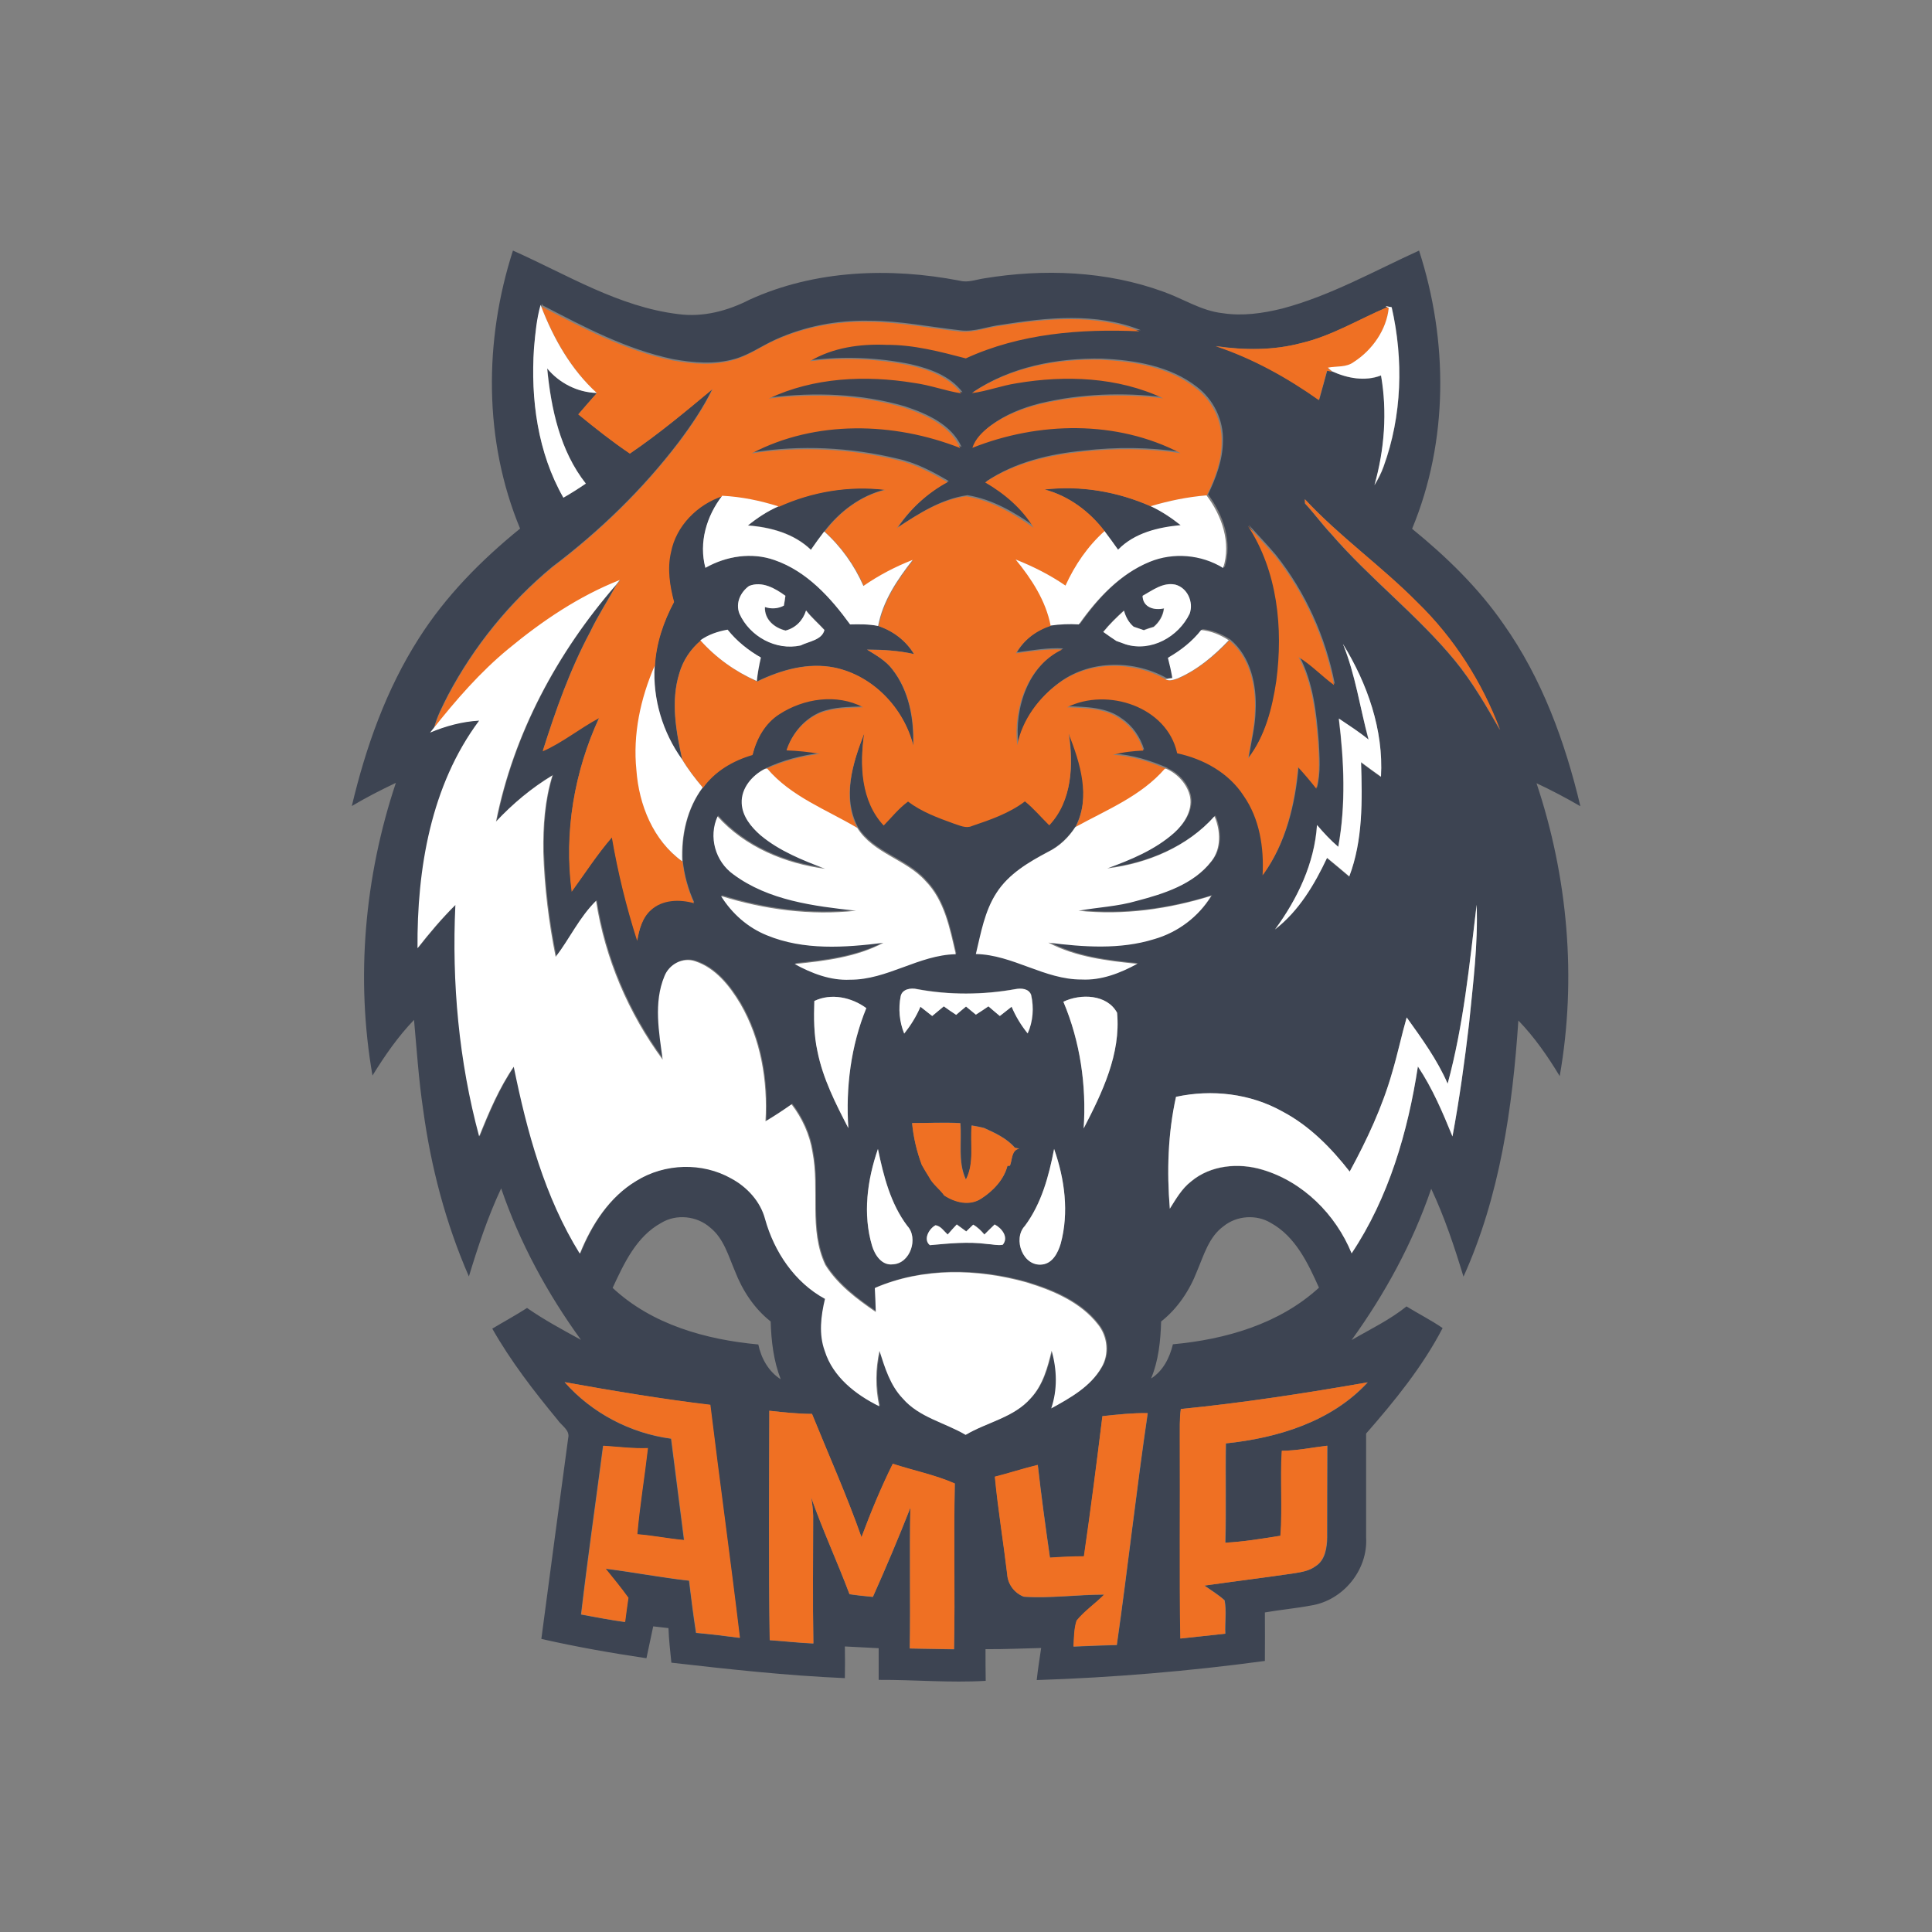 <?xml version="1.0" encoding="utf-8"?>
<!-- Generator: Adobe Illustrator 23.0.1, SVG Export Plug-In . SVG Version: 6.00 Build 0)  -->
<svg version="1.1" id="Layer_1" xmlns="http://www.w3.org/2000/svg" xmlns:xlink="http://www.w3.org/1999/xlink" x="0px" y="0px"
	 viewBox="0 0 1000 1000" style="enable-background:new 0 0 1000 1000;" xml:space="preserve">
<rect x="0" y="0" width="1000" height="1000" fill="#808080" stroke="none"/>
<style type="text/css">
	.st0{fill:#3D4452;}
	.st1{fill:#EF7023;}
	.st2{fill:#FFFFFF;}
</style>
<g>
	<g>
		<path class="st0" d="M265.5,129.7c27.9,12.4,54.8,29.2,85.7,32.9c12.7,1.7,25.5-1.7,36.8-7.5c33.8-15.4,72.7-16.8,108.8-9.8
			c4.2,1.1,8.4-0.6,12.5-1.2c30.9-5.1,63.3-3.9,92.9,6.9c10.2,3.6,19.6,9.9,30.6,11.1c10.3,1.6,20.8,0.1,30.9-2.4
			c24.9-6.6,47.5-19.4,70.8-30c15.1,46.6,15.3,98.5-3.6,144c17.7,14.4,34.3,30.5,47.3,49.3c19.9,28.1,31.9,61,39.8,94.3
			c-7.4-4.3-15-8.3-22.7-11.9c16.2,48.5,20.9,101.1,12,151.6c-6.2-10.3-13.1-20.2-21.4-28.8c-3,45.2-9.6,91-28.4,132.6
			c-4.7-15.5-9.8-30.8-16.7-45.5c-9.6,28.1-23.9,54.3-41.2,78.3c9.6-5.6,19.7-10.4,28.4-17.4c6.2,3.8,12.7,7.1,18.7,11.2
			c-10.4,20-24.8,37.7-39.6,54.6c0,17.9,0,35.9,0,53.8c1,16.8-11.9,32.6-28.5,35.2c-7.9,1.5-16,2.2-23.9,3.6c0,8.4,0.1,16.7,0,25.1
			c-39.2,5.3-78.6,8.6-118.1,9.9c0.6-5.6,1.5-11.1,2.3-16.6c-9.6,0.2-19.2,0.7-28.8,0.6c0,5.4,0,10.9,0.1,16.4
			c-18.5,1.1-37-0.6-55.4-0.5c0-5.5,0-11,0-16.4c-5.8-0.3-11.7-0.6-17.5-0.9c0.1,5.5,0.1,10.9,0,16.4c-30.1-1.3-60-4.6-89.8-8
			c-0.6-6-1.3-11.9-1.5-17.9c-2.6-0.3-5.3-0.6-7.9-0.9c-1.1,5.5-2.4,11-3.5,16.5c-18.2-2.7-36.4-5.9-54.4-10
			c4.6-34.7,9.2-69.4,13.9-104c1-4.1-3.5-6.4-5.5-9.4c-12.3-14.9-24.2-30.3-33.8-47.2c6-3.6,12.1-6.9,18-10.7
			c8.9,6.2,18.4,11.3,27.9,16.5c-17.4-24-31.7-50.3-41.3-78.4c-6.9,14.7-12,30.1-16.7,45.6c-12-27.5-19.7-56.8-23.7-86.5
			c-2.3-15.4-3.3-30.9-4.7-46.3c-8.3,8.6-15.2,18.6-21.5,28.8c-8.8-50.4-4.1-103,12.1-151.5c-7.8,3.7-15.4,7.6-22.8,12
			c7.2-30.4,17.8-60.4,34.7-86.8c13.9-21.9,32.3-40.5,52.4-56.8C250.3,228.1,250.5,176.2,265.5,129.7z M276.4,180.1
			c-1.8,26.5,1.9,54.2,15.3,77.5c4-2.3,7.8-4.7,11.6-7.3c-13.4-16.9-18-38.7-20-59.6c6.3,7.7,15.7,12.4,25.7,12.7
			c-3.3,3.6-6.4,7.3-9.6,11c8.6,7.1,17.4,14.1,26.7,20.3c15-10.2,28.9-21.8,42.7-33.6c-4.8,9.9-11,19-17.6,27.8
			c-18.6,24.4-40.9,46-65.4,64.5c-22.1,18.3-40.5,41-53.9,66.3c-2.8,5.6-5.8,11.1-7.3,17.2c-0.4,0.5-1.2,1.5-1.6,2
			c8.1-3.5,16.6-5.7,25.4-6.2c-25,33.6-32.2,76.9-31.9,117.8c6.2-7.8,12.6-15.5,19.6-22.4c-1.9,40.2,1.8,80.9,12.3,119.8
			c5-12.4,10.3-25,17.9-36.1c6.9,33.5,16,67.5,34.2,96.8c6-14.9,15.2-29.3,29.3-37.7c14.6-9,34.1-9.6,49.1-1.2
			c8.2,4.4,15.1,11.8,17.5,21c4.7,16.9,15.2,32.8,31,41.3c-2.1,8.8-3.3,18.3-0.1,27c4.2,13.5,16,22.6,28.2,28.6
			c-2.1-9.5-2-19.3,0.1-28.7c2.8,8.7,5.5,17.9,12,24.6c8.5,9.9,21.8,12.5,32.6,18.9c11.1-6.6,24.9-8.9,33.7-19
			c6.3-6.8,8.7-15.9,10.8-24.6c2.8,9.7,3.2,20.2-0.2,29.9c9.7-5.4,20.2-11.2,26-21.2c4.1-6.9,3.2-15.9-1.7-22.1
			c-9-11.7-23.2-17.7-37-21.9c-25.6-7.2-53.9-7.7-78.6,2.9c0.1,4.1,0.3,8.2,0.5,12.4c-9.8-6.7-19.7-14.2-26.1-24.3
			c-8.7-18.3-2.9-39.2-6.7-58.5c-1.4-9-5.3-17.5-10.8-24.7c-4.4,3.1-8.9,6-13.5,8.8c1.2-20.9-2.4-42.5-13-60.8
			c-5.5-9.2-12.8-18.5-23.3-22c-6.4-2.3-13.6,1.5-16,7.7c-5.7,13.7-2.9,29-0.9,43.2c-17.8-24.2-29.9-52.6-34.5-82.3
			c-8.5,8.5-13.6,19.6-20.9,29c-3.6-17.8-5.8-35.9-6.4-54.1c-0.3-13.4,0.7-27,4.7-39.8c-10.8,6.5-20.6,14.7-29.2,23.9
			c9-45.4,31.7-87.6,62-122.4c-4.4,8.1-9.5,15.8-13.5,24.2c-10.5,19.6-17.9,40.5-24.6,61.7c10.3-4.5,19.2-11.9,29.2-17.2
			c-12.9,27.9-18.3,59.4-14.2,89.9c6.9-9.4,13.3-19.3,20.8-28.1c3.1,18.1,7.5,36,13.1,53.5c1-5.7,2.6-11.8,7.1-15.9
			c5.9-5.5,14.9-5.7,22.3-3.6c-3.1-6.8-5.1-14.1-5.9-21.5c-0.6-13.4,2.4-27.3,10.6-38.2c6.2-8.6,15.6-14.1,25.6-17
			c2-8.3,6.5-16.4,13.9-21.1c12.6-8.2,29.8-10.8,43.5-3.6c-7.5,0.3-15.1,0.2-22.2,2.9c-8.4,3.5-14.6,10.8-17.5,19.4
			c5.8,0.1,11.6,0.8,17.3,1.8c-9.8,1.3-19.4,3.7-28.4,8c-6.6,3.3-12.4,10.1-12,17.8c0.3,6.7,4.9,12.1,9.7,16.3
			c9.7,8.2,21.7,13,33.5,17.4c-20.7-2.6-41.5-11.3-55.7-27.1c-4.9,10.5-1.2,23.3,8.2,30c18.2,13.5,41.6,16.4,63.5,18.8
			c-23.5,2.6-47.4-0.6-69.9-7.6c5.6,9,13.8,16.3,23.7,20.3c19.1,7.9,40.4,6.4,60.4,3.9c-14.2,7.5-30.3,9.4-46,11
			c8.8,4.8,18.5,8.6,28.7,8.1c19.2,0.1,35.6-12.8,54.7-13.2c-3.1-13.3-5.8-27.8-15.7-37.9c-10.1-11.4-27-14.3-35.3-27.5
			c-8.2-15.6-2.5-33.6,3.4-48.9c-2.4,16.2-1.8,34.9,10.1,47.5c4.1-4.2,7.8-8.9,12.6-12.4c7.1,5.3,15.5,8.5,23.7,11.4
			c3.1,0.9,6.3,2.7,9.5,1.2c9.5-3.2,19.2-6.6,27.3-12.7c4.6,3.7,8.4,8.3,12.6,12.4c11.9-12.6,12.5-31.3,10-47.5
			c6.1,15.2,11.6,33,3.6,48.6c-3.5,5.4-8.2,10-13.9,13c-10,5.3-20.3,11.4-26.6,21.1c-6.3,9.5-8.2,20.8-10.7,31.7
			c19.2,0.4,35.5,13.3,54.8,13.2c10.2,0.4,19.9-3.3,28.7-8.1c-15.7-1.5-31.9-3.5-46-11c18.1,2.3,37,3.7,54.8-1.8
			c12.2-3.6,22.9-11.6,29.5-22.4c-22.1,6.9-45.6,10.2-68.7,7.7c10.1-1.8,20.3-2.2,30.2-5.1c14-3.7,29.3-8.5,38.5-20.4
			c5.3-6.6,4.9-15.9,1.7-23.4c-14.1,15.8-34.8,24.5-55.5,27c12.2-4.5,24.7-9.6,34.6-18.4c5.1-4.7,9.5-11.3,8.3-18.5
			c-1.3-6.6-6.3-12.1-12.4-14.7l0.4,0c-8.9-3.8-18.3-6.9-28-7.4c5.1-1.4,10.4-2,15.7-2.2c-2-6.4-5.9-12.2-11.5-16
			c-8-6-18.5-6-28-6.4c20.7-10.3,51.9-0.3,57,23.8c13.6,2.9,26.7,10.1,34.4,22c8.4,11.9,10.7,27,9.8,41.2
			c11.8-16.2,16.6-36.5,18.3-56.1c3.3,3.6,6.5,7.3,9.5,11.2c2-7.8,1.3-15.9,0.9-23.8c-1.2-15-2.9-30.7-10.1-44.3
			c6.7,4.1,12.1,9.9,18.4,14.5c-4.7-24.3-15.1-47.4-30.5-66.8c-4.5-5.3-9.4-10.4-14.1-15.6c15.4,23.5,18.3,53,14.7,80.3
			c-2.1,14.1-5.8,28.7-14.6,40.1c1.2-8,3.3-15.9,3.5-24c0.7-13.3-2.5-28.2-13.2-37.1c-4.4-2.8-9.2-4.8-14.3-5.3
			c-4.7,6-10.7,10.7-17.2,14.4c0.9,3.5,1.7,7,2.5,10.5c-0.9,0.2-2.7,0.5-3.6,0.6c-16.7-9.5-39.1-9.7-55,1.6
			c-10.8,7.7-19.5,19.3-22,32.5c-2.1-18.9,5.1-41,23.3-49.6c-8.1-0.5-16,1-24,2c4-6.9,10.6-11.8,18.2-14.3c4.8-0.8,9.7-0.9,14.6-0.6
			c9.4-13.4,21.2-26.1,36.7-32.4c12.3-5.1,26.8-3.8,38,3.2c4.1-13.1-0.7-27-8.6-37.6c4.1-8.6,7.6-17.8,7.7-27.5
			c0.4-10.9-4.9-21.7-13.5-28.2c-13.9-10.8-31.9-13.8-49.1-14.6c-23.2-0.4-47.2,4.2-66.7,17.3c7.9-0.9,15.3-3.9,23.1-5.1
			c25.3-4.4,52.5-3.4,76,7.8c-21.4-2.6-43.3-1.9-64.3,3.1c-9.1,2.3-18,5.8-25.5,11.4c-3.8,2.9-7.5,6.4-9,11.1
			c34.2-13.6,74.7-14.5,107.8,2.8c-16.8-2.6-34-2.7-50.8-0.8c-17.6,1.7-35.5,5.9-50.4,15.9c10,5.8,19.2,13.5,25.1,23.5
			c-10.5-7.4-22-14.2-34.9-16.3c-13.3,1.8-24.9,9.3-35.9,16.5c6.7-9.9,15.7-18.2,26.2-23.8c-8.3-4.9-16.9-9.5-26.5-11.6
			c-24.4-5.9-50.1-7.2-74.9-3.3c33.1-17.5,73.7-16.4,108-2.8c-5.2-11.6-17.9-17.2-29.3-21c-22.6-6.6-46.6-7.4-69.8-4.6
			c23.3-11,50.1-12.1,75.2-8.1c8.3,1.2,16.2,4.1,24.4,5.4c-6.4-8.5-16.9-12.2-26.8-14.5c-16.9-3.5-34.4-4.2-51.6-2.1
			c12-7.1,26.1-9.1,39.8-8.5c14-0.1,27.6,3.4,41,7c28-12.8,59.4-15.4,89.9-14c-23-9.3-48.5-6.6-72.3-2.8c-6.9,0.8-13.6,3.7-20.7,2.9
			c-15.8-1.7-31.5-5-47.4-5c-16.6-0.4-33.3,2.8-48.4,9.6c-7.2,3.2-13.6,7.9-21.2,10.1c-10.4,3-21.4,2.1-32,0.2
			c-24.1-5-46-16.6-67.7-27.9l-0.3-0.8C277.7,165.1,277.1,172.6,276.4,180.1 M717.2,158.4l0.9,0.6c-14.8,6.3-28.8,14.9-44.6,18.6
			c-14.4,3.8-29.4,3.7-44.1,1.5c19.2,6.3,36.9,16.2,53.4,27.9c1.4-5.1,2.8-10.1,4.2-15.2c0.7,0.1,2,0.4,2.6,0.5
			c7.9,3.5,17,5.3,25.3,2.1c3.2,18.9,1.8,38.4-3.4,56.8c1.9-3.1,3.5-6.3,4.7-9.6c9.5-26.3,10.4-55.4,4.2-82.5
			C719.5,158.9,717.9,158.5,717.2,158.4 M675.4,258.4c0,0.7,0,1.4,0,2.2c4.7,5,8.7,10.6,13.4,15.6c20,23.2,44.6,42,64.1,65.6
			c9.1,11.1,16.3,23.5,23.4,36c-9.2-24.7-23.7-47.5-42.7-65.9C715.2,293.1,693.4,277.7,675.4,258.4 M591.4,308.4
			c0.1,5.9,5.9,7.7,10.9,6.4c-0.4,3.9-2.4,7.2-5.3,9.6c-1.7,0.5-3.5,1-5.1,1.7c-1.8-0.6-3.5-1.2-5.3-1.8c-2.6-2.2-4.1-5.1-5-8.3
			c-3.8,3.5-7.4,7.1-10.7,11c2.2,1.6,4.5,3.2,6.8,4.7c1.6,0.6,3.2,1.1,4.7,1.7c13.2,4.1,27.5-3.9,33.2-15.9c2.2-6-1.2-13.4-7.5-15
			C601.9,301.3,596.6,305.5,591.4,308.4 M695.1,333.3c6.5,16,8.9,33.1,13.2,49.7c-4.9-4-10.1-7.4-15.4-10.9
			c2.7,22,3.7,44.5-0.3,66.4c-4-3.5-7.6-7.3-11-11.3c-1.3,19.8-10.1,38.2-21.7,54c12.2-9.5,20.4-23.2,26.9-37
			c3.9,3.2,7.7,6.3,11.5,9.6c7.1-18.8,6.8-39.3,6.1-59.1c3.4,2.5,6.8,5,10.3,7.5C716.2,377.8,707.7,353.8,695.1,333.3 M764.3,468.3
			c-3.7,31.1-6.8,62.4-15,92.7c-5.3-12.4-13.3-23.4-21.2-34.3c-2.7,9.4-4.7,19-7.5,28.4c-5.2,18-13.1,35-22,51.4
			c-9.7-12.3-20.8-23.8-34.8-31.1c-16.7-9.4-36.6-11.7-55.1-7.6c-4.2,18.9-4.8,38.6-3.2,57.9c3.2-5,6.2-10.3,11-14.1
			c10.1-8.5,24.6-9.8,36.9-6.1c21.1,6.2,38,23.2,46.2,43.3c19.2-28.7,29-62.8,34.3-96.7c7.5,11.2,12.8,23.7,17.9,36.2
			c3.6-19.4,6.3-38.9,8.6-58.5C762.4,509.3,765.1,488.8,764.3,468.3 M466.2,515.6c-1.3,6.4-0.6,13.3,1.9,19.3
			c3.4-4.2,6.2-8.9,8.4-13.9c2,1.6,4.1,3.2,6.1,4.8c2-1.7,4-3.4,6-5c2.1,1.5,4.2,3,6.4,4.4c1.7-1.4,3.4-2.9,5.1-4.3
			c1.7,1.4,3.4,2.8,5.1,4.2c2.2-1.4,4.4-2.8,6.5-4.3c2,1.6,4,3.3,5.9,5c2-1.6,4.1-3.2,6.1-4.8c2.1,5,4.9,9.6,8.3,13.8
			c2.8-6.2,3.2-13.4,1.8-19.9c-1.3-3.3-5.3-3.5-8.2-3c-16.8,3-34,3.1-50.8,0C471.5,511.2,467,511.9,466.2,515.6 M421.5,518.1
			c-0.3,8.7-0.2,17.4,1.6,26c2.8,14.2,9.4,27.1,16,39.8c-1.4-21,1.3-42.5,9.3-62.1C440.8,516.2,430.2,513.9,421.5,518.1
			 M550.4,518.5c8.7,20.6,12,43.3,10.5,65.5c9.6-18.5,19.3-38.5,17.3-59.8C573.1,514.6,559.3,514.2,550.4,518.5 M472.1,581.3
			c0.7,7.4,2.4,14.7,5.1,21.6c1.2,2.1,2.4,4.2,3.7,6.2c1.9,3.8,5.5,6.2,7.9,9.6c5.7,3.7,13.2,5.5,19.2,1.6c6-3.9,11.7-9.8,13.5-16.9
			l1.3-0.1c1.2-3.1,0.7-8.1,4.8-8.8c-0.8-0.2-1.5-0.3-2.3-0.5c-4.2-4.9-10.2-7.6-15.9-10.2c-2.1-0.6-4.3-0.9-6.4-1.3
			c-0.9,9.3,1.5,19.5-3,28c-4.3-9.1-2-19.5-2.9-29.2C488.8,580.8,480.4,581.3,472.1,581.3 M451.4,644.9c1.5,4.7,5.1,10.2,10.7,9.6
			c9.1-0.4,13.5-13.6,7.6-19.9c-8.7-11.6-12.4-25.9-15.2-39.8C448.8,610.7,446.4,628.5,451.4,644.9 M545.6,594.7
			c-2.7,13.9-6.5,28.2-15.1,39.7c-6.4,6.8-0.9,21.4,9.1,20c5.3-0.7,8-6.1,9.4-10.7C553.4,627.7,551.1,610.3,545.6,594.7 M342.2,633
			c-12.8,7-19.2,20.9-25.1,33.6c20.3,19,48.3,26.8,75.4,29.3c1.5,7.2,5.3,14,11.6,18c-3.7-9.5-4.9-19.7-5.2-29.9
			c-8.5-6.7-14.6-16-18.5-26.1c-3.4-7.9-5.8-16.9-12.8-22.5C360.7,629.3,350,628.2,342.2,633 M633.3,634.7
			c-7.6,5.5-10.2,15-13.7,23.2c-3.9,10.1-10.1,19.4-18.6,26.1c-0.3,10-1.3,20.1-5.2,29.5c6.2-3.9,9.6-10.7,11.3-17.7
			c27.2-2.5,55.1-10.5,75.6-29.3c-5.7-12.7-12.2-26.5-24.9-33.5C650.4,628.5,640.2,629.1,633.3,634.7 M481.3,644.5
			c9.9-1,19.8-1.9,29.7-0.7c2.7,0.2,5.4,1,8.1,0.4c3.2-3.9-0.6-8.6-4.2-10.5c-1.8,1.7-3.6,3.5-5.3,5.2c-1.7-2-3.5-3.8-5.8-5.1
			c-1.2,1.2-2.4,2.3-3.6,3.5c-1.6-1.2-3.3-2.4-4.9-3.6c-1.6,1.7-3.2,3.5-4.7,5.2c-2-1.7-3.6-4.4-6.3-4.8
			C480.8,636,477.7,641.6,481.3,644.5 M292.2,715.4c14,15.9,34,26.5,55.1,29.3c2.2,17.5,4.5,35,6.7,52.5c-8.1-0.7-16.1-2.4-24.3-3
			c1.3-14.9,3.8-29.7,5.5-44.6c-7.7,0.3-15.4-0.7-23.1-1.2c-3.8,29.1-8,58.1-11.4,87.3c7.5,1.4,15.1,2.8,22.7,3.9
			c0.5-4.2,1.1-8.4,1.7-12.5c-3.7-5.2-7.8-10.1-11.8-15.1c14.5,1.8,28.8,4.6,43.3,6.2c1.1,9,2.2,18,3.6,27
			c7.5,0.7,15.1,1.6,22.6,2.6c-4.8-40.2-10.4-80.4-15.3-120.6C342.4,724.1,317.3,719.9,292.2,715.4 M611.2,729.3
			c-0.7,5.2-0.4,10.5-0.4,15.8c0.2,34.3-0.3,68.6,0.3,103c7.8-0.8,15.5-1.7,23.2-2.5c-0.3-5.7,0.7-11.7-0.4-17.3
			c-3.2-2.9-6.9-5.1-10.4-7.6c15.1-2.2,30.2-4,45.3-6.2c4.2-0.7,8.7-1.2,12.3-3.9c4.9-3.1,5.8-9.6,5.9-14.9c0-15.8,0-31.6,0.1-47.4
			c-7.9,0.9-15.6,2.6-23.5,2.6c-0.9,14.7,0.4,29.4-0.7,44c-9.5,1.5-19,3.1-28.6,3.6c0.5-17.1,0-34.3,0.3-51.4
			c26.8-2.8,54.7-11.3,73.4-31.6C675.7,721.1,643.5,726.1,611.2,729.3 M398.2,730.2c-0.1,39.6-0.4,79.2,0.2,118.8
			c7.5,0.5,15.1,1.4,22.6,1.7c-0.4-22-0.1-44.1-0.1-66.1c-0.1-3.2-0.5-6.3-1-9.4c5.9,16.9,13.5,33.2,19.8,50c4,0.6,8,1,12.1,1.4
			c6.8-15.2,13.3-30.6,19.4-46.1c-0.5,24.3,0.1,48.5-0.3,72.8c7.6,0.2,15.3,0.2,22.9,0.4c0.6-28.6-0.2-57.2,0.4-85.8
			c-10.3-4.5-21.4-6.7-32.1-10.2c-6.1,12.3-11.4,25.1-16.2,38c-7.6-21.6-17-42.6-25.6-63.8C412.9,731.8,405.5,731,398.2,730.2
			 M570.6,733c-2.9,24.2-6,48.4-9.5,72.6c-5.9,0.1-11.8,0.3-17.6,0.7c-2.3-16-4.5-32-6.3-48c-7.5,1.8-14.8,4.2-22.2,6.1
			c1.6,16.9,4.4,33.7,6.4,50.6c0.3,5.1,3.8,9.7,8.6,11.5c13.9,0.9,27.7-1.1,41.6-1.1c-4.6,4.7-10.1,8.4-14.3,13.5
			c-1.4,4.3-1.3,8.9-1.6,13.4c7.5-0.3,14.9-0.6,22.4-0.8c5.7-39.9,10.1-80.1,16-120C586.2,731.3,578.3,732.1,570.6,733 M403,262.1
			c17.1-7.8,36.3-10.9,55.1-8.7c-12.7,3.1-23.6,11.4-31.4,21.6c-2.4,3.1-4.7,6.3-6.9,9.5c-8.7-8.4-20.8-11.7-32.6-12.6
			C392,268.1,397.2,264.6,403,262.1 M540.6,253.3c18.7-2.2,37.8,1.1,55,8.7c5.6,2.6,10.8,6.1,15.6,10c-11.7,1.1-23.9,4-32.4,12.7
			c-2.3-3.2-4.6-6.5-7-9.6C564,264.8,553.1,256.6,540.6,253.3 M347.1,285.7c2.6-13.8,13.6-24.9,26.8-29.1
			c-8.1,10.5-12.2,24.2-8.7,37.3c10.8-6.1,24-8.2,35.8-4c16.7,5.7,29,19.4,39.1,33.3c4.8-0.1,9.8-0.2,14.5,0.8
			c7.6,2.5,14.2,7.5,18.4,14.5c-8-1.8-16.2-2.3-24.3-2.3c4.7,2.9,9.7,5.7,13.1,10.2c8.7,11.1,11.3,25.7,10.8,39.5
			c-4.9-19.5-20.8-36.2-40.7-40.4c-13.8-2.8-27.7,1.2-40.1,7.2c0.4-4.1,1.1-8.2,2.1-12.2c-6.5-3.8-12.5-8.5-17.2-14.4
			c-5,0.9-10,2.5-14.1,5.5c-5.2,4.4-9.1,10.2-11,16.8c-4.6,14.6-1.7,30.2,1.5,44.8c-10-13.9-15.2-31.2-14.2-48.3
			c0.5-11.7,4.4-23,9.9-33.3C346.4,303,345,294.2,347.1,285.7 M387.7,303.3c-4.5,3.3-7.1,8.8-4.9,14.2c5.4,11.8,18.8,19.4,31.7,16.5
			c4.1-2.2,11.1-2.8,12.3-8c-3.1-3.4-6.6-6.5-9.5-10.1c-1.6,5.2-5.3,9-10.6,10.4c-5.8-1.4-11-5.7-10.7-12.2c3.3,1.1,6.7,0.9,9.8-0.7
			c0.3-1.7,0.6-3.4,0.8-5.1C401.2,304.5,394.4,300.6,387.7,303.3"/>
		<path class="st1" d="M280.1,158.6c21.6,11.3,43.6,22.9,67.7,27.9c10.5,1.9,21.6,2.9,32-0.2c7.6-2.1,14.1-6.9,21.2-10.1
			c15.1-6.8,31.8-10,48.4-9.6c16,0,31.6,3.3,47.4,5c7,0.8,13.8-2.1,20.7-2.9c23.8-3.8,49.4-6.5,72.3,2.8c-30.5-1.4-61.8,1.1-89.9,14
			c-13.4-3.5-27-7.1-41-7c-13.7-0.6-27.9,1.4-39.8,8.5c17.2-2.1,34.6-1.4,51.6,2.1c10,2.2,20.5,6,26.8,14.5
			c-8.2-1.3-16.1-4.3-24.4-5.4c-25.1-4.1-51.9-2.9-75.2,8.1c23.2-2.8,47.2-2,69.8,4.6c11.4,3.8,24.1,9.4,29.3,21
			c-34.3-13.5-74.9-14.6-108,2.8c24.8-3.8,50.5-2.6,74.9,3.3c9.5,2.1,18.1,6.7,26.5,11.6c-10.5,5.7-19.5,14-26.2,23.8
			c11-7.3,22.5-14.7,35.9-16.5c12.9,2.1,24.4,8.9,34.9,16.3c-6-10-15.1-17.7-25.1-23.5c14.9-10,32.8-14.1,50.4-15.9
			c16.9-1.9,34-1.8,50.8,0.8c-33.1-17.3-73.6-16.4-107.8-2.8c1.5-4.7,5.2-8.2,9-11.1c7.5-5.6,16.5-9.1,25.5-11.4
			c21-5,42.9-5.7,64.3-3.1c-23.5-11.1-50.7-12.1-76-7.8c-7.8,1.2-15.3,4.1-23.1,5.1c19.5-13.2,43.5-17.8,66.7-17.3
			c17.1,0.8,35.2,3.7,49.1,14.6c8.7,6.5,13.9,17.3,13.5,28.2c0,9.7-3.5,18.9-7.7,27.5c-9.8,0.8-19.5,2.7-28.9,5.6
			c-17.2-7.6-36.3-10.9-55-8.7c12.6,3.3,23.4,11.4,31.2,21.7c-8.7,7.8-15.4,17.6-20.2,28.2c-8.1-5.5-16.8-10-25.8-13.6
			c8.3,10,15.6,21.2,18.1,34.2c-7.6,2.5-14.2,7.3-18.2,14.3c8-1,16-2.5,24-2c-18.2,8.6-25.4,30.7-23.3,49.6
			c2.5-13.2,11.2-24.8,22-32.5c15.9-11.4,38.3-11.1,55-1.6c2,1,4.4,0.2,6.4-0.5c10.1-4.5,18.8-11.7,26.4-19.7
			c10.7,8.9,13.9,23.7,13.2,37.1c-0.2,8.1-2.3,16-3.5,24c8.8-11.5,12.5-26,14.6-40.1c3.6-27.3,0.7-56.8-14.7-80.3
			c4.7,5.2,9.5,10.3,14.1,15.6c15.4,19.4,25.8,42.5,30.5,66.8c-6.3-4.6-11.7-10.4-18.4-14.5c7.2,13.5,8.9,29.2,10.1,44.3
			c0.4,7.9,1.1,16-0.9,23.8c-3-3.8-6.2-7.6-9.5-11.2c-1.7,19.7-6.5,39.9-18.3,56.1c0.8-14.3-1.5-29.3-9.8-41.2
			c-7.7-11.9-20.8-19.1-34.4-22c-5.2-24.2-36.3-34.2-57-23.8c9.5,0.4,20,0.4,28,6.4c5.6,3.8,9.5,9.6,11.5,16
			c-5.3,0.2-10.6,0.8-15.7,2.2c9.8,0.5,19.1,3.6,28,7.4l-0.4,0l-0.7,0c-12.4,14.2-30.2,21.3-46.3,30.2c8-15.6,2.4-33.4-3.6-48.6
			c2.5,16.2,1.9,34.9-10,47.5c-4.2-4.1-8-8.7-12.6-12.4c-8,6.1-17.8,9.5-27.3,12.7c-3.2,1.5-6.5-0.3-9.5-1.2
			c-8.3-3-16.7-6.1-23.7-11.4c-4.8,3.5-8.5,8.2-12.6,12.4c-11.8-12.6-12.5-31.3-10.1-47.5c-6,15.3-11.7,33.3-3.5,48.9
			c-16-9.4-34.3-16.2-46.6-30.7l-1.2,0.2c9-4.2,18.6-6.7,28.4-8c-5.7-1-11.5-1.6-17.3-1.8c2.8-8.5,9.1-15.9,17.5-19.4
			c7.1-2.7,14.8-2.6,22.2-2.9c-13.7-7.2-30.8-4.6-43.4,3.6c-7.4,4.7-11.8,12.7-13.9,21.1c-10,2.9-19.5,8.4-25.6,17
			c-3.9-4.6-7.6-9.5-10.7-14.6c-3.2-14.6-6.1-30.1-1.5-44.8c1.9-6.6,5.8-12.4,11-16.8c8.1,9.1,18.2,16.2,29.3,21.2
			c12.4-6,26.3-10,40.1-7.2c19.8,4.1,35.8,20.9,40.7,40.4c0.5-13.8-2.1-28.4-10.8-39.5c-3.4-4.5-8.4-7.3-13.1-10.2
			c8.2,0,16.3,0.5,24.3,2.3c-4.2-6.9-10.8-11.9-18.4-14.5c2.4-12.9,9.9-24,17.9-34.2c-9,3.5-17.6,8-25.5,13.5
			c-4.7-10.7-11.6-20.4-20.3-28.2c7.8-10.3,18.6-18.6,31.4-21.6c-18.7-2.3-37.9,0.9-55.1,8.7c-9.5-3-19.2-5-29.1-5.5
			c-13.1,4.3-24.2,15.4-26.8,29.1c-2,8.5-0.6,17.3,1.6,25.7c-5.5,10.3-9.3,21.6-9.9,33.3c-7.3,16.9-11.3,35.4-9.4,53.9
			c1.3,18,8.7,36.4,23.7,47.2c0.8,7.5,2.8,14.7,5.9,21.5c-7.4-2.1-16.4-1.9-22.3,3.6c-4.5,4-6.1,10.1-7.1,15.9
			c-5.6-17.5-10-35.4-13.1-53.5c-7.6,8.8-14,18.7-20.8,28.1c-4.1-30.5,1.3-62.1,14.2-89.9c-10,5.3-18.9,12.7-29.2,17.2
			c6.7-21.1,14.1-42.1,24.6-61.7c4-8.4,9.1-16.1,13.5-24.2c0.7-0.9,1.4-1.8,2.1-2.7c-21.1,8.3-40.2,21.2-57.6,35.6
			c-14.6,12-27.1,26.4-38.8,41.3c1.5-6.1,4.5-11.7,7.3-17.2c13.4-25.3,31.8-48,53.9-66.3c24.5-18.5,46.8-40.1,65.4-64.5
			c6.6-8.8,12.8-17.9,17.6-27.8C354.9,213,341,224.6,326,234.8c-9.3-6.3-18-13.2-26.7-20.3c3.2-3.7,6.4-7.4,9.6-11
			C295.7,191.3,286.6,175.3,280.1,158.6z M673.4,177.6c15.8-3.7,29.8-12.3,44.6-18.6l0.8,0.6c-1.1,11.2-8.5,21.8-18,27.9
			c-4,2.9-9,2-13.6,3c0.6,0.5,1.7,1.4,2.2,1.9c-0.6-0.1-1.9-0.4-2.6-0.5c-1.3,5.1-2.8,10.2-4.2,15.2c-16.4-11.6-34.2-21.5-53.4-27.9
			C644,181.3,659.1,181.4,673.4,177.6 M675.4,258.4c18,19.4,39.8,34.7,58.4,53.5c18.9,18.4,33.4,41.2,42.7,65.9
			c-7.1-12.4-14.3-24.9-23.4-36c-19.5-23.7-44.1-42.4-64.1-65.6c-4.7-5-8.8-10.6-13.4-15.6C675.4,259.8,675.4,259.1,675.4,258.4
			 M472.1,581.3c8.3,0,16.6-0.4,24.9,0.1c0.8,9.7-1.5,20.1,2.9,29.2c4.5-8.6,2.1-18.7,3-28c2.1,0.4,4.3,0.8,6.4,1.3
			c5.7,2.6,11.7,5.3,15.9,10.2c0.7,0.2,1.5,0.3,2.3,0.5c-4.1,0.8-3.5,5.8-4.8,8.8l-1.3,0.1c-1.8,7.1-7.4,13-13.5,16.9
			c-6,4-13.6,2.1-19.2-1.6c-2.4-3.4-6-5.8-7.9-9.6c-1.3-2-2.5-4.1-3.7-6.2C474.5,596,472.8,588.7,472.1,581.3 M292.3,715.4
			c25,4.5,50.1,8.7,75.4,11.7c4.9,40.2,10.5,80.4,15.3,120.6c-7.5-1-15.1-1.9-22.6-2.6c-1.4-9-2.6-18-3.6-27
			c-14.5-1.6-28.8-4.4-43.3-6.2c4,5,8.1,9.9,11.8,15.1c-0.6,4.2-1.2,8.4-1.7,12.5c-7.6-1-15.1-2.5-22.7-3.9
			c3.4-29.1,7.6-58.2,11.4-87.3c7.7,0.5,15.4,1.5,23.1,1.2c-1.7,14.9-4.2,29.7-5.5,44.6c8.1,0.6,16.1,2.3,24.3,3
			c-2.2-17.5-4.5-35-6.7-52.5C326.3,741.8,306.3,731.3,292.3,715.4 M611.2,729.3c32.4-3.2,64.6-8.2,96.6-13.8
			c-18.7,20.4-46.6,28.8-73.4,31.6c-0.3,17.1,0.2,34.3-0.3,51.4c9.6-0.5,19.1-2.1,28.6-3.6c1.1-14.7-0.2-29.4,0.7-44
			c7.9,0,15.7-1.7,23.5-2.6c0,15.8-0.1,31.6-0.1,47.4c-0.1,5.3-1,11.8-5.9,14.9c-3.5,2.7-8,3.2-12.3,3.9
			c-15.1,2.2-30.2,4.1-45.3,6.2c3.5,2.5,7.2,4.7,10.4,7.6c1.1,5.6,0.1,11.5,0.4,17.3c-7.8,0.8-15.5,1.7-23.2,2.5
			c-0.6-34.3-0.1-68.6-0.3-103C610.7,739.9,610.4,734.5,611.2,729.3 M398.2,730.2c7.3,0.8,14.7,1.6,22.1,1.6
			c8.6,21.2,18,42.2,25.6,63.8c4.8-12.9,10.1-25.7,16.2-38c10.7,3.5,21.8,5.7,32.1,10.2c-0.6,28.6,0.2,57.2-0.4,85.8
			c-7.6-0.2-15.2-0.2-22.9-0.4c0.4-24.3-0.2-48.5,0.3-72.8c-6.1,15.5-12.6,30.9-19.4,46.1c-4.1-0.4-8.1-0.8-12.1-1.4
			c-6.3-16.8-13.9-33.1-19.8-50c0.5,3.1,0.9,6.2,1,9.4c0,22-0.3,44.1,0.1,66.1c-7.5-0.3-15.1-1.2-22.6-1.7
			C397.8,809.5,398.1,769.8,398.2,730.2 M570.6,733c7.8-0.8,15.6-1.7,23.4-1.6c-5.9,39.9-10.3,80.1-16,120
			c-7.5,0.1-14.9,0.5-22.4,0.8c0.3-4.5,0.2-9.1,1.6-13.4c4.1-5.1,9.7-8.8,14.3-13.5c-13.9,0-27.7,2-41.6,1.1
			c-4.8-1.8-8.3-6.4-8.6-11.5c-2-16.9-4.8-33.7-6.4-50.6c7.5-1.9,14.8-4.3,22.2-6.1c1.8,16,4,32.1,6.3,48c5.9-0.4,11.7-0.7,17.6-0.7
			C564.5,781.4,567.6,757.2,570.6,733"/>
		<path class="st2" d="M481.3,644.5c-3.6-2.9-0.5-8.5,2.9-10.3c2.8,0.4,4.4,3.1,6.3,4.8c1.5-1.8,3.1-3.5,4.7-5.2
			c1.6,1.2,3.2,2.4,4.9,3.6c1.2-1.2,2.4-2.3,3.6-3.5c2.3,1.3,4.1,3.1,5.8,5.1c1.8-1.8,3.5-3.5,5.3-5.2c3.6,1.8,7.5,6.6,4.2,10.5
			c-2.7,0.5-5.4-0.3-8.1-0.4C501.1,642.6,491.2,643.6,481.3,644.5 M545.6,594.7c5.5,15.6,7.8,32.9,3.4,49.1
			c-1.4,4.6-4.1,10-9.4,10.7c-10.1,1.4-15.6-13.2-9.1-20C539.1,622.9,542.9,608.7,545.6,594.7 M451.4,644.9
			c-4.9-16.4-2.5-34.2,3-50.2c2.9,13.9,6.5,28.3,15.2,39.8c5.9,6.3,1.6,19.6-7.6,19.9C456.4,655.1,452.8,649.6,451.4,644.9
			 M550.4,518.5c8.9-4.3,22.6-3.9,27.8,5.7c2,21.3-7.7,41.4-17.3,59.9C562.4,561.8,559.1,539.1,550.4,518.5 M421.5,518.1
			c8.7-4.2,19.3-1.9,26.9,3.7c-8,19.5-10.7,41.1-9.3,62.1c-6.6-12.7-13.2-25.7-16-39.8C421.2,535.6,421.2,526.8,421.5,518.1
			 M466.2,515.6c0.8-3.7,5.3-4.4,8.5-3.6c16.7,3.1,34,3,50.8,0c3-0.6,7-0.4,8.2,3c1.5,6.6,1,13.7-1.8,19.9
			c-3.4-4.2-6.2-8.8-8.3-13.8c-2,1.6-4.1,3.2-6.1,4.8c-2-1.7-4-3.3-5.9-5c-2.2,1.5-4.3,2.9-6.5,4.3c-1.7-1.4-3.4-2.8-5.1-4.2
			c-1.7,1.4-3.4,2.8-5.1,4.3c-2.2-1.4-4.3-2.9-6.4-4.4c-2,1.7-4,3.3-6,5c-2-1.6-4.1-3.2-6.1-4.8c-2.1,5-5,9.6-8.4,13.9
			C465.5,528.9,464.9,522,466.2,515.6 M764.3,468.3c0.8,20.5-1.9,41-3.9,61.4c-2.3,19.6-5,39.1-8.6,58.5
			c-5.1-12.5-10.4-25-17.9-36.2c-5.2,33.9-15.1,67.9-34.3,96.7c-8.2-20.1-25.2-37.1-46.2-43.3c-12.3-3.7-26.8-2.4-36.9,6.1
			c-4.8,3.7-7.8,9-11,14.1c-1.6-19.3-1-39,3.2-57.9c18.6-4,38.5-1.7,55.1,7.6c14,7.4,25.2,18.8,34.8,31.1
			c8.9-16.4,16.9-33.4,22-51.4c2.8-9.4,4.8-19,7.5-28.4c7.8,10.9,15.8,21.9,21.2,34.3C757.5,530.7,760.6,499.4,764.3,468.3
			 M556.6,428.1c16.1-8.9,34-16,46.3-30.2l0.7,0c6,2.6,11.1,8.2,12.4,14.7c1.2,7.2-3.2,13.9-8.3,18.5c-9.9,8.8-22.3,13.9-34.6,18.4
			c20.7-2.5,41.5-11.2,55.5-27c3.2,7.5,3.6,16.8-1.7,23.4c-9.2,11.9-24.4,16.7-38.5,20.4c-9.9,2.9-20.2,3.3-30.2,5.1
			c23.1,2.5,46.6-0.8,68.7-7.7c-6.6,10.9-17.3,18.9-29.5,22.4c-17.7,5.5-36.6,4.1-54.8,1.8c14.2,7.5,30.3,9.4,46,11
			c-8.8,4.8-18.5,8.6-28.7,8.1c-19.3,0.1-35.6-12.8-54.8-13.2c2.6-10.8,4.5-22.2,10.7-31.7c6.3-9.8,16.6-15.8,26.6-21.1
			C548.4,438.1,553.1,433.5,556.6,428.1 M383.9,415.8c-0.4-7.8,5.4-14.5,12-17.8l1.2-0.2c12.3,14.5,30.6,21.2,46.6,30.7
			c8.3,13.3,25.2,16.2,35.3,27.5c9.9,10.1,12.6,24.6,15.7,37.9c-19.2,0.4-35.5,13.3-54.7,13.2c-10.2,0.5-19.9-3.3-28.7-8.1
			c15.7-1.6,31.8-3.5,46-11c-20.1,2.5-41.3,4-60.4-3.9c-9.9-4-18.1-11.3-23.7-20.3c22.5,7,46.4,10.2,69.9,7.6
			c-21.9-2.4-45.3-5.3-63.5-18.8c-9.4-6.7-13-19.5-8.2-30c14.2,15.8,35,24.4,55.7,27.1c-11.8-4.5-23.7-9.2-33.5-17.4
			C388.7,428,384.2,422.5,383.9,415.8 M338.8,344.7c-1,17.1,4.2,34.4,14.2,48.3c3.1,5.2,6.8,10,10.7,14.6
			c-8.2,10.9-11.2,24.8-10.6,38.2c-15-10.8-22.4-29.2-23.7-47.2C327.5,380.1,331.5,361.6,338.8,344.7 M695.1,333.3
			c12.6,20.4,21.1,44.5,19.7,68.7c-3.5-2.5-6.9-4.9-10.3-7.5c0.6,19.8,1,40.3-6.1,59.1c-3.8-3.2-7.6-6.4-11.5-9.6
			c-6.5,13.8-14.6,27.5-26.9,37c11.6-15.8,20.4-34.2,21.7-54c3.4,4,7,7.9,11,11.3c4-21.9,3-44.4,0.3-66.4
			c5.2,3.5,10.5,6.9,15.4,10.9C703.9,366.4,701.6,349.3,695.1,333.3 M604.5,340.5c6.6-3.8,12.6-8.5,17.2-14.4
			c5.2,0.5,10,2.5,14.3,5.3c-7.6,8-16.2,15.3-26.4,19.7c-2,0.7-4.3,1.6-6.4,0.5c0.9-0.2,2.7-0.5,3.6-0.6
			C606.2,347.5,605.4,343.9,604.5,340.5 M362.5,331.4c4.2-3,9.1-4.6,14.1-5.5c4.7,5.9,10.7,10.7,17.2,14.4c-0.9,4-1.7,8.1-2.1,12.2
			C380.6,347.6,370.6,340.5,362.5,331.4 M591.4,308.4c5.2-2.9,10.6-7.1,16.9-5.8c6.3,1.6,9.6,9,7.5,15c-5.8,12.1-20,20-33.2,15.9
			c-1.6-0.6-3.2-1.2-4.7-1.7c-2.3-1.5-4.6-3.1-6.8-4.7c3.2-4,6.9-7.6,10.7-11c0.9,3.2,2.4,6.1,5,8.3c1.8,0.6,3.5,1.2,5.3,1.8
			c1.7-0.7,3.4-1.2,5.1-1.7c2.9-2.5,4.9-5.8,5.3-9.6C597.3,316.1,591.5,314.3,591.4,308.4 M387.7,303.3c6.7-2.7,13.5,1.2,18.8,5.1
			c-0.2,1.7-0.5,3.4-0.8,5.1c-3.1,1.6-6.5,1.8-9.8,0.7c-0.3,6.5,4.9,10.8,10.7,12.2c5.3-1.4,9-5.3,10.6-10.4
			c2.8,3.7,6.4,6.7,9.5,10.1c-1.2,5.2-8.1,5.9-12.3,8c-12.9,2.8-26.4-4.7-31.7-16.5C380.6,312.1,383.3,306.5,387.7,303.3
			 M263.2,335.8c17.4-14.4,36.5-27.3,57.6-35.6c-0.7,0.9-1.4,1.8-2.1,2.7c-30.3,34.8-53,77-62,122.4c8.6-9.2,18.4-17.4,29.2-23.9
			c-4,12.9-4.9,26.5-4.7,39.8c0.6,18.2,2.8,36.3,6.4,54.1c7.2-9.4,12.3-20.6,20.9-29c4.6,29.7,16.7,58.1,34.5,82.2
			c-1.9-14.2-4.8-29.5,0.9-43.2c2.4-6.2,9.5-10,16-7.7c10.5,3.5,17.8,12.8,23.3,22c10.6,18.3,14.2,39.9,13,60.8
			c4.6-2.7,9.1-5.7,13.5-8.8c5.5,7.2,9.4,15.7,10.8,24.7c3.8,19.3-2,40.2,6.7,58.5c6.4,10.2,16.3,17.6,26.1,24.3
			c-0.1-4.1-0.3-8.3-0.5-12.4c24.7-10.7,53-10.1,78.6-2.9c13.7,4.2,28,10.2,37,21.9c4.9,6.2,5.8,15.2,1.7,22.1
			c-5.7,10-16.2,15.8-26,21.2c3.3-9.7,3-20.1,0.2-29.9c-2.1,8.7-4.5,17.8-10.8,24.6c-8.8,10.1-22.6,12.4-33.7,19
			c-10.8-6.4-24.1-9-32.6-18.9c-6.5-6.8-9.2-15.9-12-24.6c-2.1,9.4-2.2,19.2-0.1,28.7c-12.2-6-24-15.2-28.2-28.6
			c-3.2-8.7-2-18.2,0.1-27c-15.7-8.5-26.3-24.4-31-41.3c-2.4-9.1-9.3-16.6-17.5-21c-15-8.5-34.4-7.9-49.1,1.2
			c-14.1,8.4-23.3,22.8-29.3,37.7c-18.2-29.3-27.4-63.3-34.2-96.8c-7.6,11.1-12.9,23.6-17.9,36.1c-10.5-38.9-14.2-79.6-12.3-119.8
			c-7.1,7-13.5,14.6-19.6,22.4c-0.3-41,6.9-84.3,31.9-117.8c-8.8,0.5-17.3,2.8-25.4,6.2c0.4-0.5,1.2-1.5,1.6-2
			C236.1,362.2,248.6,347.8,263.2,335.8 M595.6,262c9.4-2.8,19.1-4.8,28.9-5.6c8,10.6,12.8,24.5,8.6,37.6c-11.3-7-25.8-8.2-38-3.2
			c-15.5,6.3-27.2,19-36.7,32.4c-4.9-0.3-9.8-0.1-14.6,0.6c-2.5-12.9-9.9-24.2-18.1-34.2c9.1,3.6,17.8,8,25.8,13.5
			c4.8-10.6,11.5-20.4,20.2-28.2c2.4,3.1,4.7,6.4,7,9.6c8.5-8.7,20.7-11.6,32.4-12.7C606.4,268.1,601.2,264.6,595.6,262
			 M373.8,256.6c9.9,0.5,19.7,2.5,29.1,5.5c-5.7,2.5-11,6-15.8,9.9c11.8,0.9,23.9,4.2,32.6,12.6c2.2-3.2,4.5-6.4,6.9-9.5
			c8.7,7.8,15.6,17.5,20.3,28.2c7.9-5.5,16.5-10,25.5-13.5c-8,10.2-15.5,21.3-17.9,34.2c-4.8-1-9.7-0.9-14.5-0.8
			c-10.1-13.9-22.4-27.5-39.1-33.3c-11.9-4.2-25-2.1-35.8,4C361.6,280.8,365.7,267.1,373.8,256.6 M717.2,158.4
			c0.8,0.2,2.3,0.5,3.1,0.6c6.2,27.2,5.4,56.2-4.2,82.5c-1.2,3.4-2.9,6.6-4.7,9.6c5.2-18.4,6.7-37.9,3.4-56.8
			c-8.3,3.2-17.4,1.5-25.3-2.1c-0.6-0.5-1.7-1.4-2.2-1.9c4.5-0.9,9.6,0,13.5-3c9.5-6.1,16.9-16.7,18-27.9L718,159L717.2,158.4z
			 M276.4,180.1c0.7-7.5,1.3-15,3.4-22.3l0.3,0.8c6.4,16.7,15.5,32.7,28.8,44.8c-10-0.3-19.4-5.1-25.7-12.7c2,20.9,6.7,42.7,20,59.6
			c-3.8,2.6-7.6,5-11.6,7.3C278.3,234.3,274.6,206.6,276.4,180.1"/>
	</g>
</g>
</svg>
